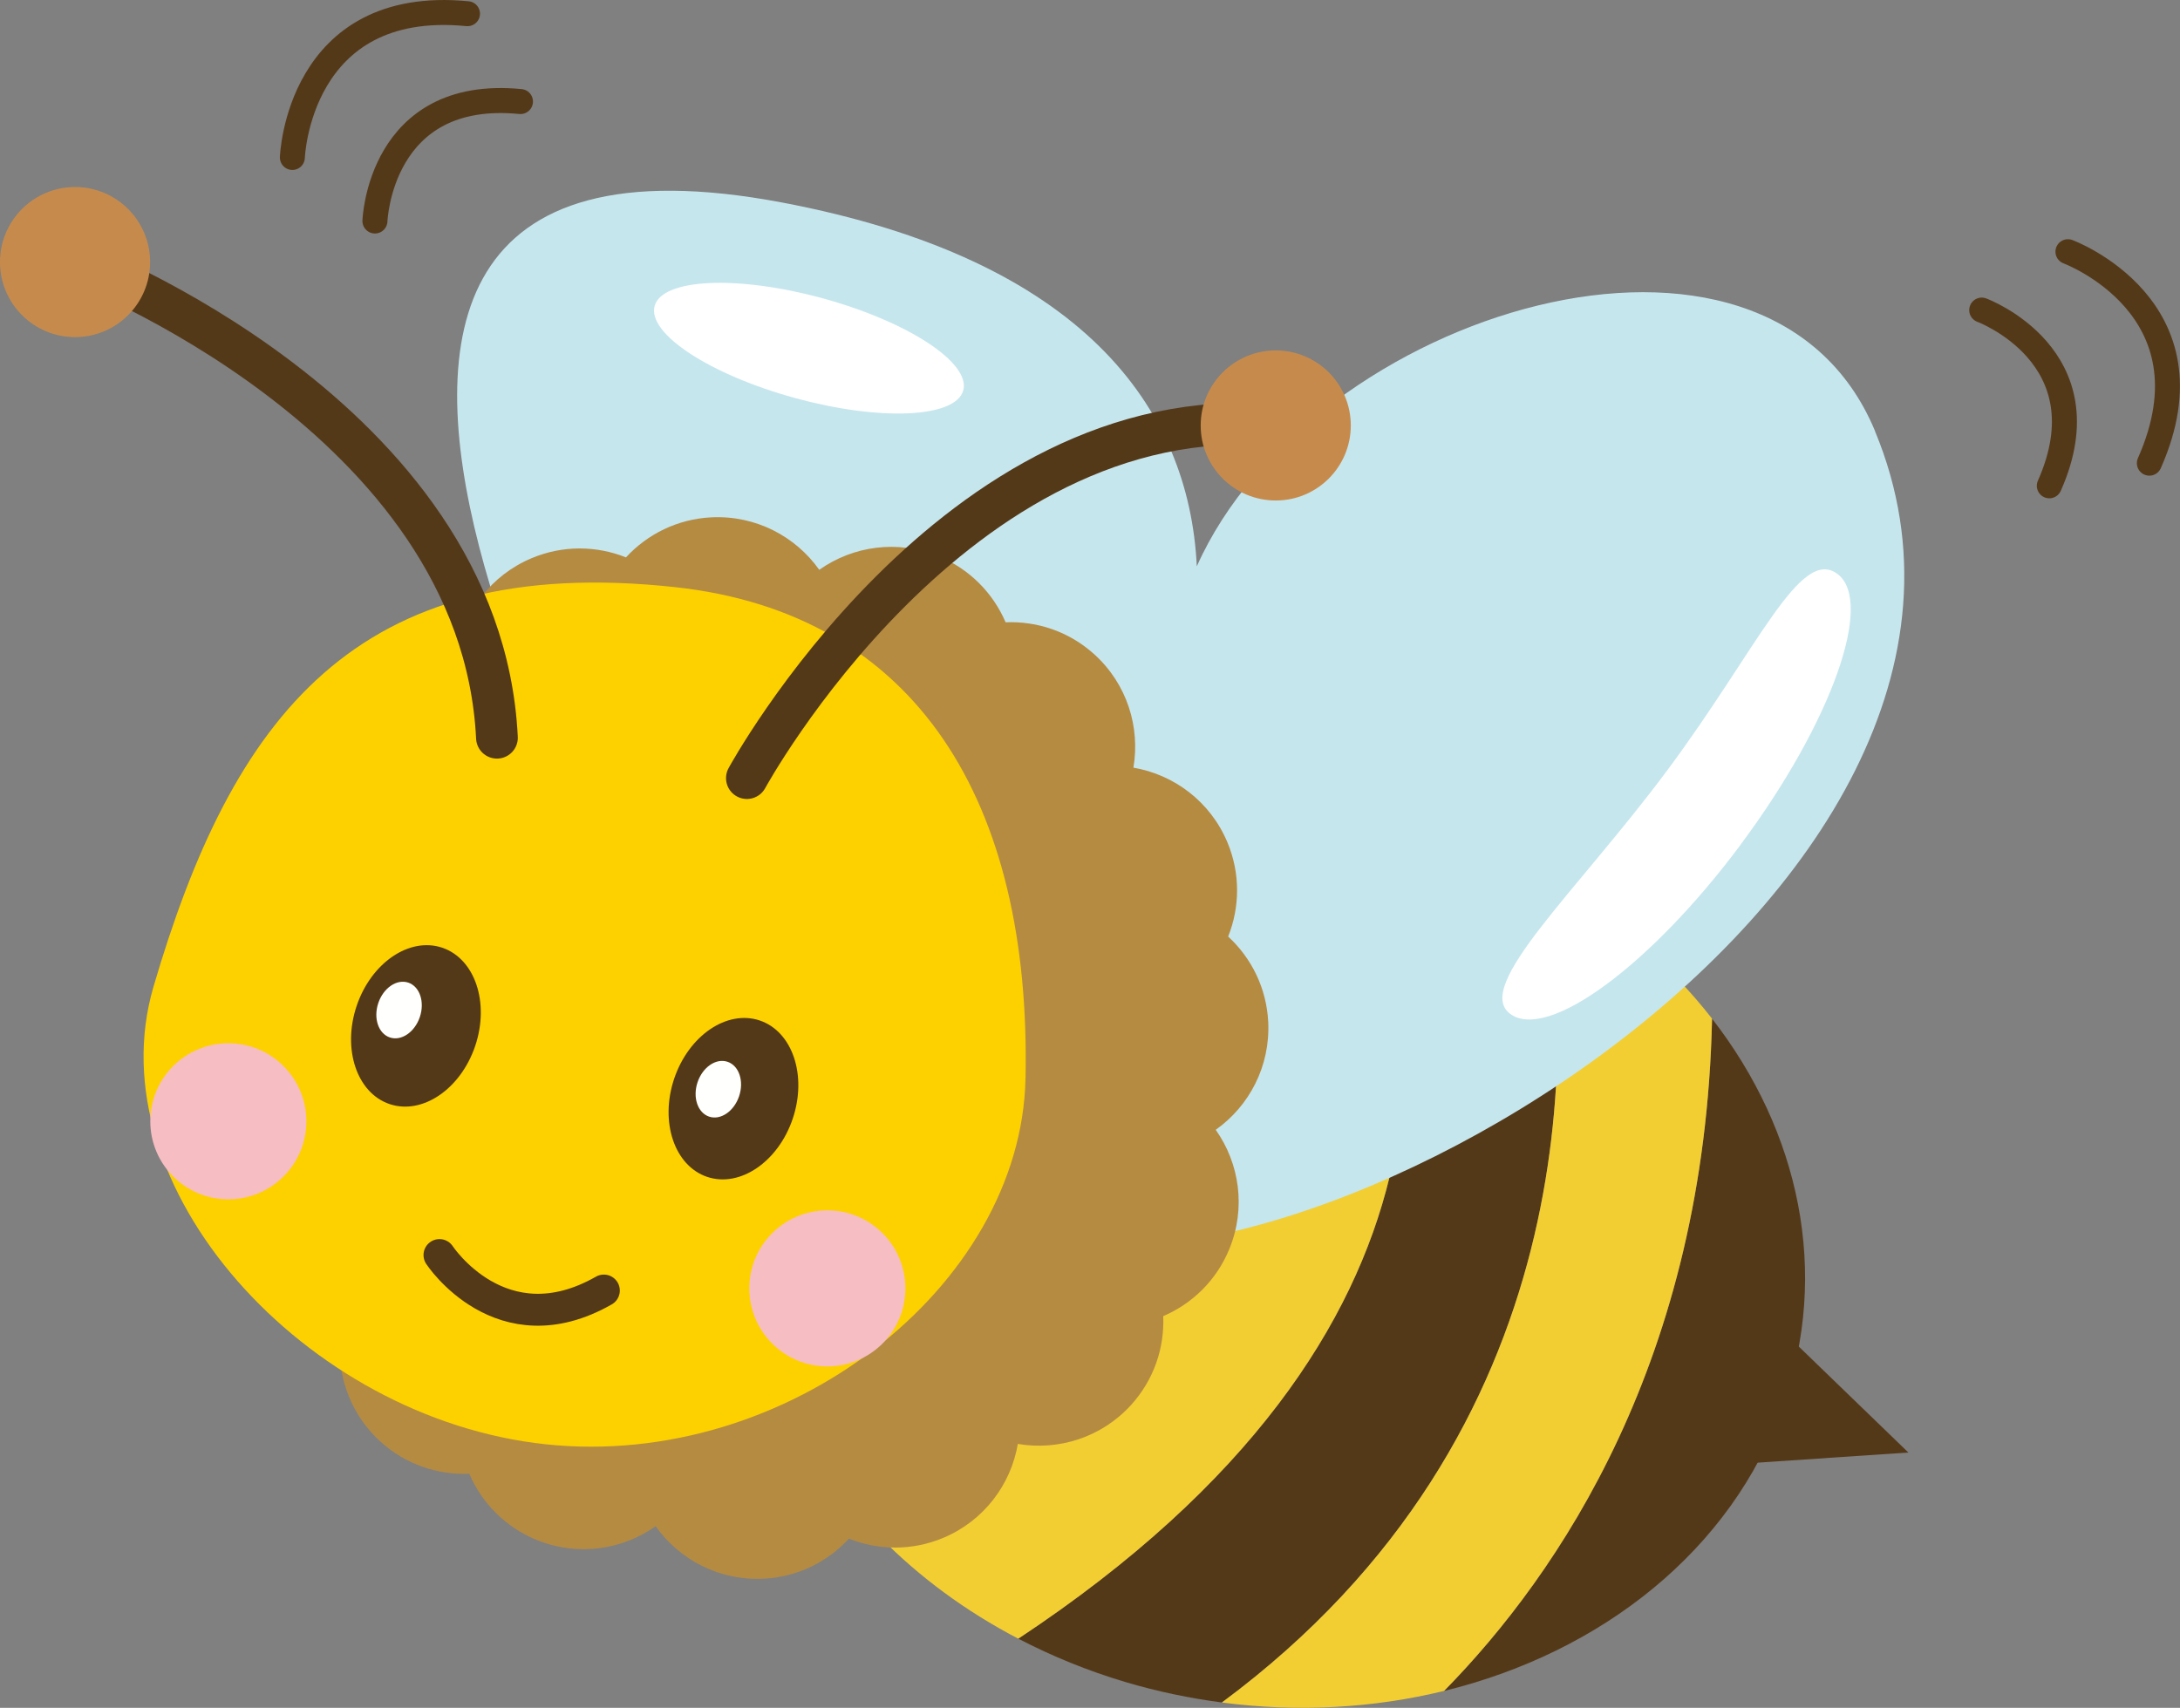<?xml version="1.0" encoding="UTF-8"?><svg id="_レイヤー_1" xmlns="http://www.w3.org/2000/svg" viewBox="0 0 342.17 268.1"><rect x="0" y="0" width="342.17" height="268.1" fill="#808080" stroke="none"/><defs><style>.cls-1{stroke-width:5.01px;}.cls-1,.cls-2,.cls-3,.cls-4{fill:none;stroke:#543919;stroke-linecap:round;stroke-linejoin:round;}.cls-5{fill:#c68b4c;}.cls-6{fill:#fff;}.cls-7{fill:#c6e6ee;}.cls-8{fill:#b58b42;}.cls-9{fill:#f6bdc2;}.cls-10{fill:#f3ce33;}.cls-2{stroke-width:6.55px;}.cls-11{fill:#543919;}.cls-3{stroke-width:3.93px;}.cls-4{stroke-width:3.92px;}.cls-12{fill:#fffffe;}.cls-13{fill:#fdd100;}</style></defs><path class="cls-11" d="M242.66,138c-5.67-3.1-11.83-5.69-18.42-7.65-3.85-1.14-7.71-2.02-11.57-2.68,11.84,27.88,20.27,81.19-52.84,129.57,5.24,2.73,10.86,5.04,16.85,6.82,5.02,1.49,10.08,2.54,15.11,3.2,57.41-42.54,54.93-103.78,50.87-129.26Z"/><path class="cls-11" d="M268.72,159.91c-1.15,53.41-23.95,87.1-42.06,105.54,24.69-6.04,45.12-22.05,53.16-44.66,7.49-21.05,2.6-43.26-11.1-60.88Z"/><path class="cls-11" d="M132.85,153.51l34.08-22.41c-13.51,4.56-25.36,12.24-34.08,22.41Z"/><path class="cls-10" d="M212.66,127.68c-15.9-2.69-31.7-1.32-45.73,3.42l-34.08,22.41c-5.07,5.91-9.1,12.65-11.75,20.12-11.34,31.87,5.67,66.39,38.73,83.61,73.1-48.38,64.67-101.69,52.84-129.57Z"/><path class="cls-10" d="M268.72,159.91c-6.71-8.63-15.53-16.16-26.06-21.91,4.05,25.48,6.54,86.73-50.87,129.26,11.99,1.58,23.85.87,34.87-1.82,18.11-18.44,40.91-52.13,42.06-105.54Z"/><polygon class="cls-11" points="280.45 209.56 299.54 228.02 272.14 229.86 280.45 209.56"/><path class="cls-7" d="M294.3,67.66c-16.98-40.88-88.63-18.75-106.45,21.24-1.21-24.95-18.02-48.2-65.1-57.11-103.4-19.57-17.56,122.62-17.56,122.62,0,0,7.97,23.07,29.46,17.63,2.59,6.64,8.64,13.57,20.58,19.91,41.12,21.83,169.43-51.18,139.06-124.28Z"/><path class="cls-8" d="M199.06,160.45c-.26-5.34-2.64-10.07-6.29-13.43,1.84-4.6,1.94-9.9-.13-14.82-2.69-6.39-8.38-10.6-14.74-11.69,1.08-6.36-.99-13.12-6.12-17.78-3.96-3.59-8.99-5.25-13.94-5.04-1.95-4.55-5.62-8.37-10.57-10.39-6.42-2.62-13.41-1.58-18.68,2.15-3.73-5.26-9.98-8.57-16.91-8.24-5.34.26-10.07,2.64-13.43,6.29-4.6-1.84-9.9-1.94-14.82.13-6.39,2.69-10.6,8.38-11.69,14.74-6.36-1.08-13.12.99-17.78,6.12-3.59,3.96-5.25,8.99-5.04,13.94-4.55,1.95-8.37,5.62-10.39,10.57-2.62,6.42-1.58,13.41,2.15,18.68-5.26,3.73-8.57,9.98-8.24,16.91.26,5.34,2.64,10.07,6.29,13.43-1.84,4.6-1.94,9.9.13,14.82,2.69,6.39,8.38,10.6,14.74,11.69-1.08,6.36.99,13.12,6.12,17.78,3.96,3.59,8.99,5.25,13.94,5.04,1.95,4.55,5.62,8.37,10.57,10.39,6.42,2.62,13.41,1.58,18.68-2.15,3.73,5.26,9.98,8.57,16.91,8.24,5.34-.26,10.07-2.64,13.43-6.29,4.6,1.84,9.9,1.94,14.82-.13,6.39-2.69,10.6-8.38,11.69-14.74,6.36,1.08,13.12-.99,17.78-6.12,3.59-3.96,5.25-8.99,5.04-13.94,4.55-1.95,8.37-5.62,10.39-10.57,2.62-6.42,1.58-13.41-2.15-18.68,5.26-3.73,8.57-9.98,8.24-16.91Z"/><path class="cls-13" d="M160.96,169.35c-.71,32.69-37.46,61.37-75.26,57.38-37.8-3.99-70.81-40.45-61.61-71.83,12.31-42.01,31.53-68.19,81.86-62.73,37.99,4.12,55.95,33.82,55.01,77.19Z"/><path class="cls-2" d="M11.78,41.14s63.75,24.11,66.22,74.67"/><path class="cls-2" d="M117.23,122.15s32.59-59.86,83.01-55.39"/><circle class="cls-5" cx="11.78" cy="41.14" r="11.78"/><circle class="cls-5" cx="200.24" cy="66.79" r="11.78"/><ellipse class="cls-11" cx="65.29" cy="161.05" rx="12.95" ry="9.82" transform="translate(-108.17 171.71) rotate(-71.45)"/><ellipse class="cls-12" cx="62.63" cy="158.56" rx="4.54" ry="3.44" transform="translate(-107.61 167.49) rotate(-71.45)"/><path class="cls-1" d="M68.98,197.02s9.67,14.77,25.8,5.57"/><ellipse class="cls-11" cx="115.12" cy="172.48" rx="12.95" ry="9.82" transform="translate(-85.02 226.74) rotate(-71.45)"/><ellipse class="cls-12" cx="112.76" cy="170.99" rx="4.54" ry="3.44" transform="translate(-85.23 223.49) rotate(-71.45)"/><circle class="cls-9" cx="129.86" cy="202.25" r="12.25"/><circle class="cls-9" cx="35.84" cy="176.02" r="12.25"/><path class="cls-4" d="M324.58,39.51s23.61,8.76,12.78,33.2"/><path class="cls-3" d="M311.05,48.68s19.63,7.27,10.61,27.58"/><path class="cls-4" d="M45.89,24.72S46.77-.45,73.38,2.15"/><path class="cls-3" d="M58.85,34.69s.72-20.92,22.84-18.75"/><path class="cls-6" d="M273.29,132.49c-14.18,19.07-30.42,31.01-36.26,26.66s10.51-19.19,24.69-38.26c14.18-19.07,20.83-35.14,26.67-30.8,5.84,4.34-.92,23.32-15.11,42.39Z"/><ellipse class="cls-6" cx="126.98" cy="54.66" rx="8.12" ry="25.11" transform="translate(40.76 162.73) rotate(-74.71)"/></svg>